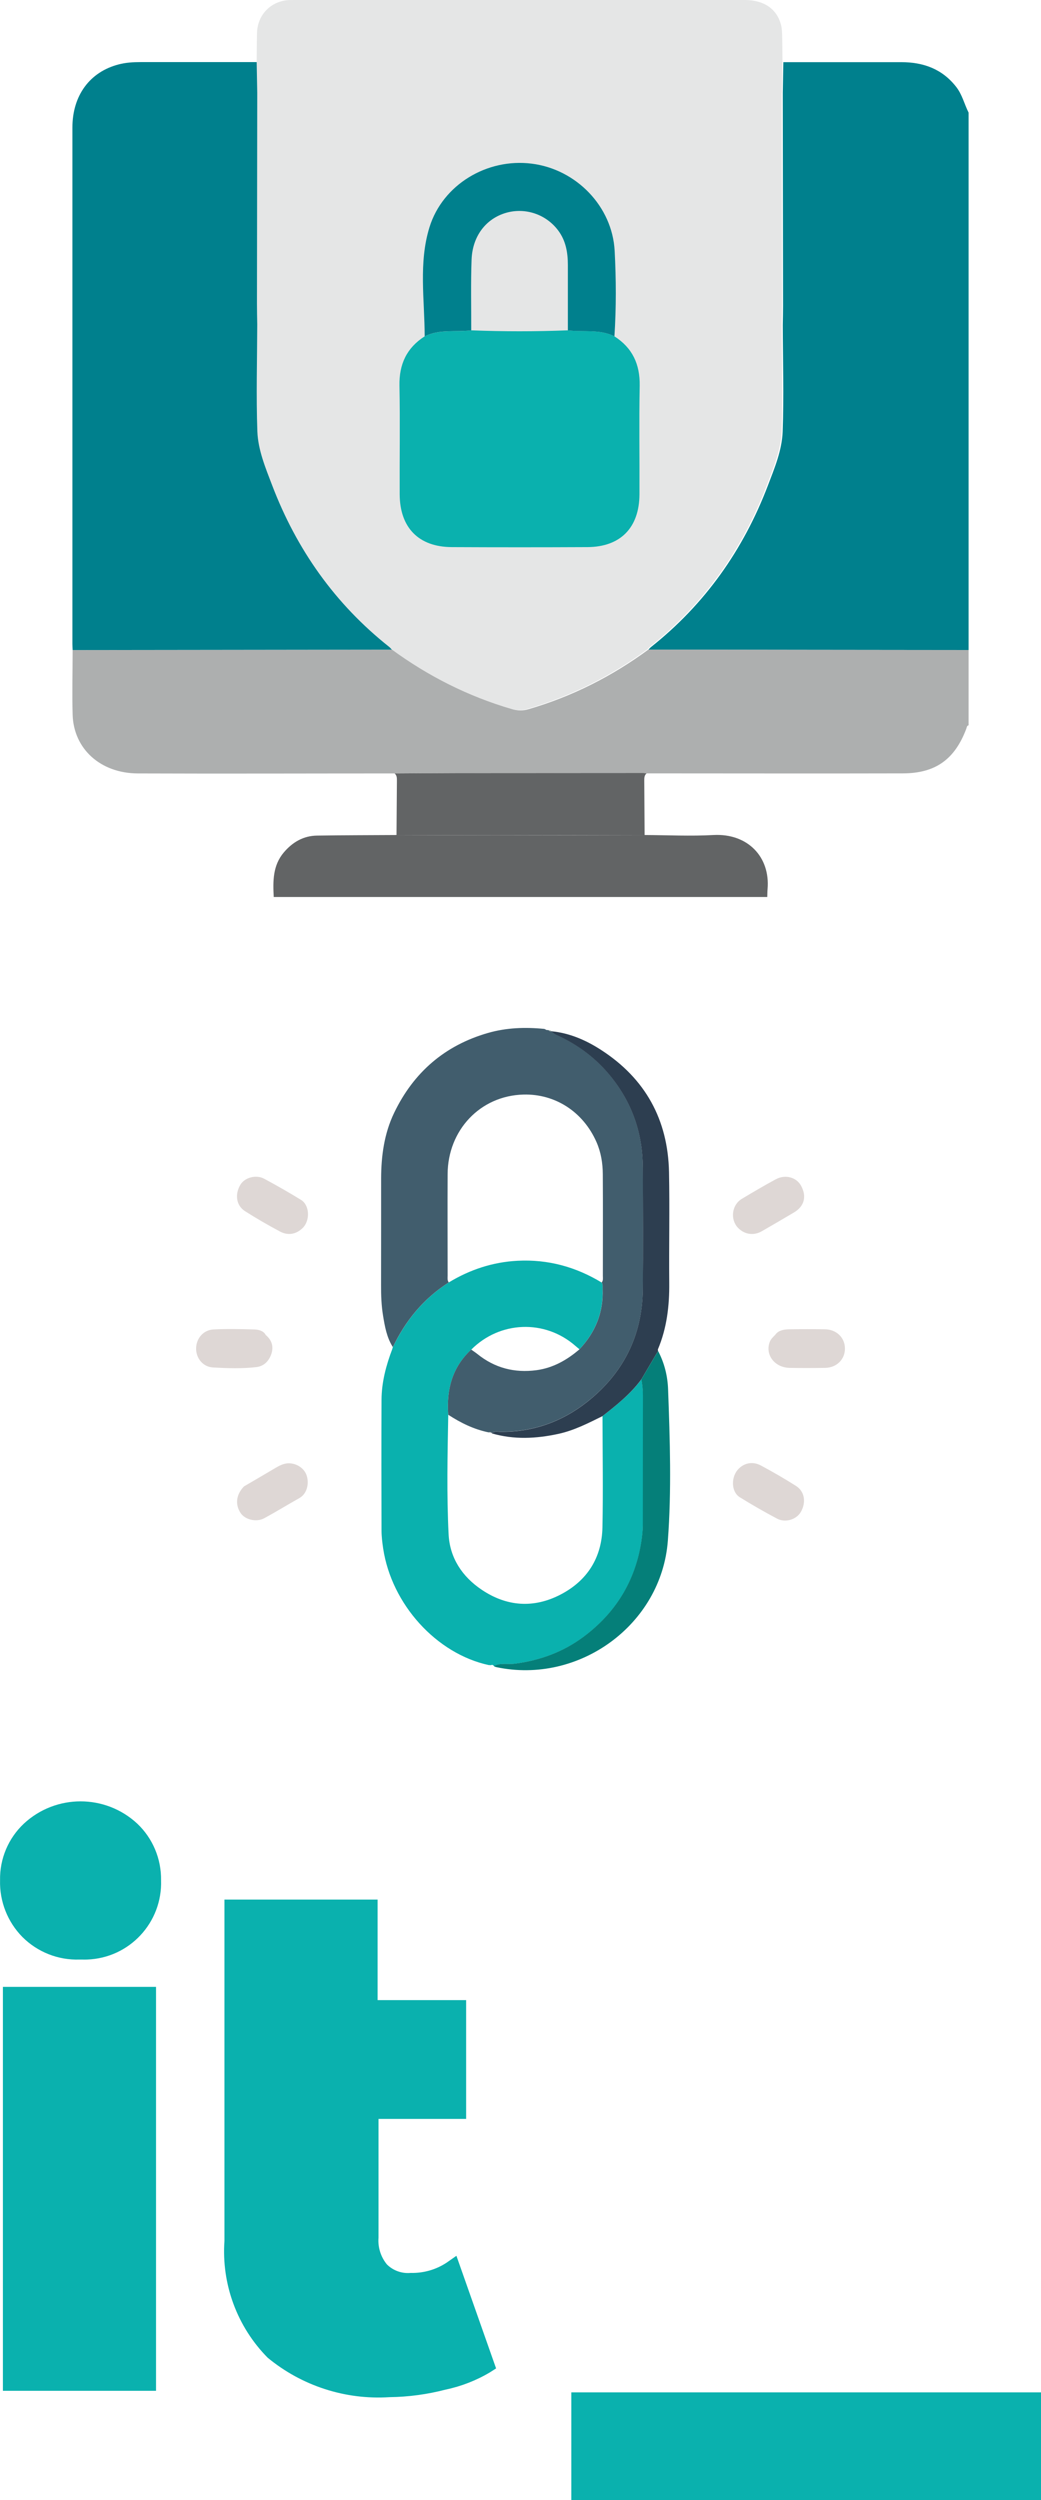 <?xml version="1.0" encoding="UTF-8"?>
<svg xmlns="http://www.w3.org/2000/svg" id="Ebene_2" viewBox="0 0 180 432">
  <defs>
    <style>.cls-1{fill:#00808d;}.cls-2{fill:#f59d1d;}.cls-3{fill:#e5e6e6;}.cls-4{fill:#adafaf;}.cls-5{fill:#ded7d5;}.cls-6{fill:#d1d8d5;}.cls-7{fill:#afb9b6;}.cls-8{fill:#415d6d;}.cls-9{fill:#057f79;}.cls-10{fill:#0ab1ae;}.cls-11{fill:#626465;}.cls-12{fill:#2d3e50;}</style>
  </defs>
  <g id="Managed_Security">
    <g>
      <path class="cls-1" d="M167.48,19.42V112.33c-8.92-.01-17.85-.02-26.77-.03-9.53-.01-19.06-.03-28.59-.04,.14-.14,.27-.31,.42-.43,9.36-7.42,16-16.82,20.24-27.94,1.15-3.01,2.43-6.08,2.55-9.29,.23-6.14,.04-12.3,.02-18.45,.02-1.11,.05-2.22,.05-3.32-.01-12.24-.03-24.48-.05-36.72,.03-1.79,.07-3.58,.1-5.37,6.79,0,13.58,0,20.37,0,3.82,0,7.09,1.16,9.52,4.28,1.04,1.33,1.4,2.96,2.13,4.42Z"></path>
      <path class="cls-4" d="M112.12,112.25c9.53,.01,19.06,.03,28.59,.04,8.92,.01,17.85,.02,26.77,.03v13.01c-.31,.07-.31,.36-.39,.58-1.98,5.28-5.31,7.72-10.97,7.73-14.78,.04-29.55,0-44.33,0-.2-.03-.39-.07-.59-.07-10.76,0-21.52,0-32.28,.02-3.57,0-7.13,.04-10.7,.06-14.8,0-29.6,.06-44.4,0-6.46-.03-11.09-4.25-11.26-10.15-.11-3.72,0-7.45,0-11.17,8.21,0,16.42-.02,24.64-.03,10.23-.01,20.45-.03,30.68-.04,6.32,4.62,13.2,8.1,20.73,10.29,.96,.28,1.83,.28,2.78,0,7.53-2.19,14.41-5.67,20.72-10.3Z"></path>
      <path class="cls-11" d="M111.46,144.29c3.97,.02,7.95,.22,11.91,0,5.93-.31,9.83,3.8,9.35,9.35-.04,.45-.03,.9-.05,1.36H47.33c-.14-2.74-.18-5.44,1.76-7.72,1.51-1.77,3.39-2.86,5.73-2.89,4.57-.07,9.15-.07,13.72-.1,5.69,.02,11.38,.05,17.07,.05,8.61,0,17.22-.03,25.83-.05Z"></path>
      <path class="cls-1" d="M44.55,10.72c.03,1.79,.07,3.58,.1,5.37-.02,12.14-.04,24.28-.05,36.42,0,1.21,.03,2.42,.05,3.63-.02,6.15-.2,12.31,.02,18.46,.12,3.21,1.4,6.28,2.55,9.29,4.24,11.12,10.88,20.52,20.24,27.94,.16,.12,.28,.29,.42,.43-10.23,.01-20.45,.03-30.68,.04-8.21,.01-16.42,.02-24.64,.03-.01-.35-.04-.7-.04-1.06,0-29.74,0-59.49,0-89.23,0-5.54,3.01-9.62,8-10.91,1.22-.32,2.48-.4,3.75-.4,6.76,0,13.51,0,20.27,0Z"></path>
      <path class="cls-11" d="M111.46,144.29c-8.61,.02-17.22,.04-25.83,.05-5.69,0-11.38-.03-17.07-.05,.02-3.14,.05-6.27,.07-9.41,0-.45,0-.9-.4-1.23,3.57-.02,7.13-.05,10.7-.06,10.76-.01,21.52-.01,32.28-.02,.2,0,.39,.05,.59,.07-.39,.33-.4,.78-.4,1.23,.02,3.13,.04,6.27,.06,9.4Z"></path>
      <g>
        <path class="cls-3" d="M135.2,16.04c.03-1.79,.07-3.58,.1-5.37-.02-1.51-.02-3.02-.06-4.53-.02-.6-.03-1.22-.18-1.8C134.35,1.55,132.11,0,128.78,0,102.82,0,76.86,0,50.9,0c-.3,0-.61,0-.91,.01-3.13,.15-5.46,2.53-5.55,5.67-.04,1.66-.04,3.32-.06,4.99,.03,1.79,.07,3.58,.1,5.37h0c-.02,12.14-.04,24.28-.05,36.42,0,1.21,.03,2.42,.05,3.63-.02,6.15-.2,12.31,.02,18.46,.12,3.21,1.4,6.28,2.55,9.29,4.24,11.12,10.88,20.52,20.24,27.94,.16,.12,.28,.29,.42,.43,6.32,4.62,13.2,8.1,20.73,10.29,.96,.28,1.83,.28,2.78,0,7.53-2.19,14.41-5.67,20.72-10.29,.14-.14,.27-.31,.42-.43,9.36-7.42,16-16.82,20.24-27.94,1.15-3.01,2.43-6.08,2.55-9.29,.23-6.14,.04-12.3,.02-18.45,.02-1.11,.05-2.22,.05-3.32-.01-12.24-.03-24.48-.05-36.72"></path>
        <g>
          <path class="cls-10" d="M106.24,58.12c3.11,1.99,4.43,4.82,4.37,8.52-.12,6.26-.01,12.52-.04,18.79-.03,5.76-3.29,9.08-8.99,9.11-7.83,.04-15.65,.04-23.48,0-5.7-.03-8.96-3.35-8.99-9.11-.03-6.26,.08-12.53-.04-18.79-.07-3.7,1.25-6.53,4.36-8.52,2.56-1.28,5.37-.69,8.05-1.04,5.57,.22,11.14,.22,16.71,0,2.68,.34,5.49-.25,8.05,1.04Z"></path>
          <path class="cls-1" d="M81.48,57.08c-2.68,.34-5.49-.25-8.05,1.04,0-6.31-1.08-12.7,.84-18.88,2.28-7.31,9.91-11.94,17.67-10.96,7.72,.97,13.93,7.4,14.34,15.06,.26,4.92,.28,9.85-.04,14.78-2.56-1.29-5.37-.69-8.05-1.04,0-3.76,0-7.51,0-11.27,0-2.15-.34-4.21-1.68-5.99-2.08-2.78-5.66-4-8.99-3.05-3.48,1-5.83,4.02-5.98,8.1-.15,4.06-.05,8.14-.06,12.21Z"></path>
        </g>
      </g>
    </g>
    <g>
      <g>
        <path class="cls-10" d="M84.53,287.73c-9.07-1.95-16.83-10.51-18.28-20.17-.15-1.02-.28-2.06-.28-3.09-.02-7.52-.03-15.04,0-22.56,.01-3.06,.79-5.98,1.87-8.82l.08-.31h.02c2.2-4.61,5.33-8.41,9.65-11.17,3.66-2.22,7.62-3.53,11.91-3.75,5.24-.27,10.06,1.05,14.53,3.76,.24,.36,.15,.77,.16,1.16,.16,4.03-1.27,7.46-3.99,10.38-.24-.2-.49-.4-.73-.61-5.26-4.59-13.04-4.3-17.99,.67-3.29,3.06-4.3,6.92-3.97,11.26-.13,6.88-.28,13.77,.06,20.64,.2,4.09,2.36,7.34,5.74,9.6,4.31,2.9,8.97,3.22,13.58,.84,4.65-2.4,7.17-6.38,7.28-11.63,.13-6.41,.02-12.82,.01-19.23,2.44-1.91,4.87-3.84,6.74-6.36,.16,.94,.27,1.88,.27,2.84,0,7.45,0,14.89-.02,22.34,0,.99-.12,1.98-.27,2.96-1.09,6.85-4.5,12.31-10.05,16.42-3.49,2.58-7.44,4-11.74,4.59-1.24,.17-2.54-.21-3.71,.43l.02-.02c-.14-.18-.31-.28-.54-.15h.04c-.13-.02-.25-.02-.38-.02Z"></path>
        <path class="cls-8" d="M77.58,221.61c-4.33,2.77-7.46,6.57-9.65,11.17-1.05-1.64-1.38-3.52-1.69-5.39-.29-1.76-.36-3.55-.35-5.34,.02-6.13,0-12.26,.01-18.39,.01-3.93,.53-7.78,2.25-11.36,3.36-6.99,8.75-11.66,16.24-13.81,3.17-.91,6.41-1.02,9.68-.7,.15,.01,.28,.13,.42,.19,.13,0,.26,.02,.38,.03h-.02c.15,.13,.3,.25,.52,.17h-.01c.24,.27,.51,.48,.85,.63,3.74,1.68,6.92,4.06,9.51,7.31,3.67,4.61,5.42,9.81,5.44,15.64,.03,7.01,.06,14.02,0,21.02-.08,8-3.39,14.53-9.61,19.44-4.38,3.46-9.47,5.27-15.14,5.18-.46,0-.97-.16-1.35,.26h.02c-.16-.17-.34-.26-.57-.14-2.55-.52-4.84-1.64-7-3.05-.33-4.34,.68-8.2,3.97-11.26,.35,.25,.72,.49,1.06,.76,3,2.42,6.41,3.3,10.21,2.8,2.89-.39,5.29-1.76,7.46-3.62,2.73-2.92,4.15-6.35,3.99-10.38-.02-.39,.08-.8-.16-1.16,.29-.34,.2-.76,.2-1.15,0-5.85,.03-11.7-.01-17.56-.01-1.91-.31-3.78-1.1-5.57-2.32-5.25-7.17-8.33-12.61-8.19-7.5,.19-13.09,6.17-13.12,13.75-.03,5.85,0,11.7,0,17.56,0,.39-.08,.8,.2,1.15Z"></path>
        <path class="cls-12" d="M85.05,247.68c.39-.42,.9-.27,1.35-.26,5.67,.09,10.76-1.72,15.14-5.18,6.22-4.92,9.53-11.44,9.61-19.44,.07-7.01,.03-14.02,0-21.02-.02-5.83-1.77-11.04-5.44-15.64-2.59-3.25-5.77-5.62-9.51-7.31-.34-.15-.61-.36-.85-.63,3.16,.31,5.99,1.55,8.6,3.24,7.64,4.94,11.55,12.05,11.73,21.11,.13,6.36-.02,12.73,.04,19.1,.04,3.98-.41,7.85-1.97,11.54l.03,.29v-.02c-.96,1.63-1.93,3.26-2.89,4.9-1.87,2.52-4.29,4.45-6.74,6.36-2.45,1.21-4.88,2.46-7.58,3.05-3.86,.84-7.7,1.03-11.53-.08Z"></path>
        <path class="cls-9" d="M110.9,238.35c.96-1.63,1.93-3.26,2.89-4.9,1.1,2.08,1.65,4.34,1.73,6.63,.32,8.71,.61,17.46-.04,26.14-1.09,14.55-15.4,24.9-29.67,21.86-.15-.03-.29-.11-.43-.17,1.17-.64,2.48-.26,3.71-.43,4.3-.58,8.25-2.01,11.74-4.59,5.55-4.11,8.96-9.57,10.05-16.42,.15-.98,.27-1.97,.27-2.96,.02-7.45,0-14.89,.02-22.34,0-.96-.1-1.9-.27-2.84Z"></path>
        <path class="cls-7" d="M95.37,178.19c-.22,.09-.38-.03-.52-.17,.21-.04,.38,.02,.52,.17Z"></path>
        <path class="cls-7" d="M94.86,178.02c-.13,0-.26-.02-.38-.03,.13,0,.26,.02,.38,.03Z"></path>
        <path class="cls-6" d="M67.9,232.79l-.08,.31,.08-.31Z"></path>
        <path class="cls-2" d="M113.79,233.47l-.03-.29,.03,.29Z"></path>
        <path class="cls-7" d="M85.06,247.67c-.19-.04-.38-.09-.57-.13,.23-.12,.4-.03,.57,.13Z"></path>
      </g>
      <g>
        <path class="cls-5" d="M134.12,230.56c.57-.73,1.52-.85,2.48-.86,2.01-.03,4.02-.03,6.04,0,2,.03,3.45,1.44,3.46,3.32,.01,1.88-1.43,3.32-3.43,3.35-2.05,.03-4.1,.04-6.15,0-2.6-.06-4.26-2.29-3.42-4.49,.19-.51,.58-.83,1.02-1.31Z"></path>
        <path class="cls-5" d="M45.94,230.68c1.15,.96,1.39,2.12,.96,3.34-.42,1.18-1.26,2.07-2.6,2.22-2.48,.28-4.98,.2-7.46,.06-1.79-.1-2.98-1.65-2.93-3.36,.05-1.68,1.25-3.11,2.99-3.21,2.34-.12,4.69-.07,7.03,0,.79,.02,1.62,.22,2.01,.94Z"></path>
        <path class="cls-5" d="M127.75,253.77c1.02-1,2.45-1.27,3.84-.52,2.05,1.1,4.08,2.27,6.05,3.52,1.49,.94,1.78,2.82,.85,4.47-.75,1.33-2.68,1.95-4.13,1.18-2.19-1.16-4.34-2.39-6.45-3.7-1.52-.95-1.55-3.58-.17-4.94Z"></path>
        <path class="cls-5" d="M127.61,212.17c-1.39-1.45-1.08-3.97,.66-5.01,1.94-1.16,3.89-2.31,5.87-3.38,1.65-.89,3.58-.35,4.38,1.13,1,1.84,.56,3.54-1.23,4.6-1.85,1.1-3.71,2.18-5.57,3.25-1.41,.81-3,.56-4.11-.59Z"></path>
        <path class="cls-5" d="M52.33,212.2c-1.08,1.07-2.51,1.37-3.93,.6-2.06-1.1-4.09-2.27-6.05-3.52-1.52-.97-1.78-2.92-.77-4.58,.75-1.23,2.7-1.77,4.11-1.01,2.15,1.16,4.28,2.37,6.36,3.65,1.5,.92,1.61,3.55,.29,4.86Z"></path>
        <path class="cls-5" d="M42.26,256.81c1.36-.8,3.13-1.82,4.88-2.86,.66-.39,1.31-.81,2.06-1,1.48-.38,3.17,.44,3.74,1.79,.53,1.24,.35,3.27-1.19,4.14-2.04,1.14-4.02,2.37-6.08,3.48-1.35,.73-3.3,.24-4.06-.9-.96-1.43-.84-3.18,.63-4.66Z"></path>
      </g>
    </g>
    <g>
      <rect class="cls-10" x=".5" y="343.33" width="26.48" height="69.8"></rect>
      <path class="cls-10" d="M13.76,338.61c-3.7,.13-7.28-1.29-9.89-3.9-2.57-2.61-3.96-6.15-3.86-9.81-.07-3.69,1.42-7.24,4.11-9.77,5.53-5.14,14.09-5.14,19.62,0,2.68,2.54,4.16,6.08,4.11,9.77,.25,7.32-5.47,13.46-12.79,13.71-.31,.01-.61,.01-.92,0h-.37Z"></path>
      <path class="cls-10" d="M67.34,414.23c-7.63,.49-15.16-1.95-21.06-6.82-5.28-5.34-8-12.71-7.47-20.2v-58.96h26.48v17.37h15.31v20.53h-15.15v20.53c-.13,1.66,.39,3.31,1.44,4.6,1.08,1.08,2.59,1.62,4.11,1.48,2.23,.06,4.43-.57,6.28-1.81l1.64-1.15,6.86,19.46-1.03,.66c-2.38,1.42-4.97,2.43-7.68,3-3.18,.83-6.45,1.27-9.73,1.31Z"></path>
      <rect class="cls-10" x="98.79" y="413.4" width="81.21" height="18.6"></rect>
    </g>
  </g>
</svg>
